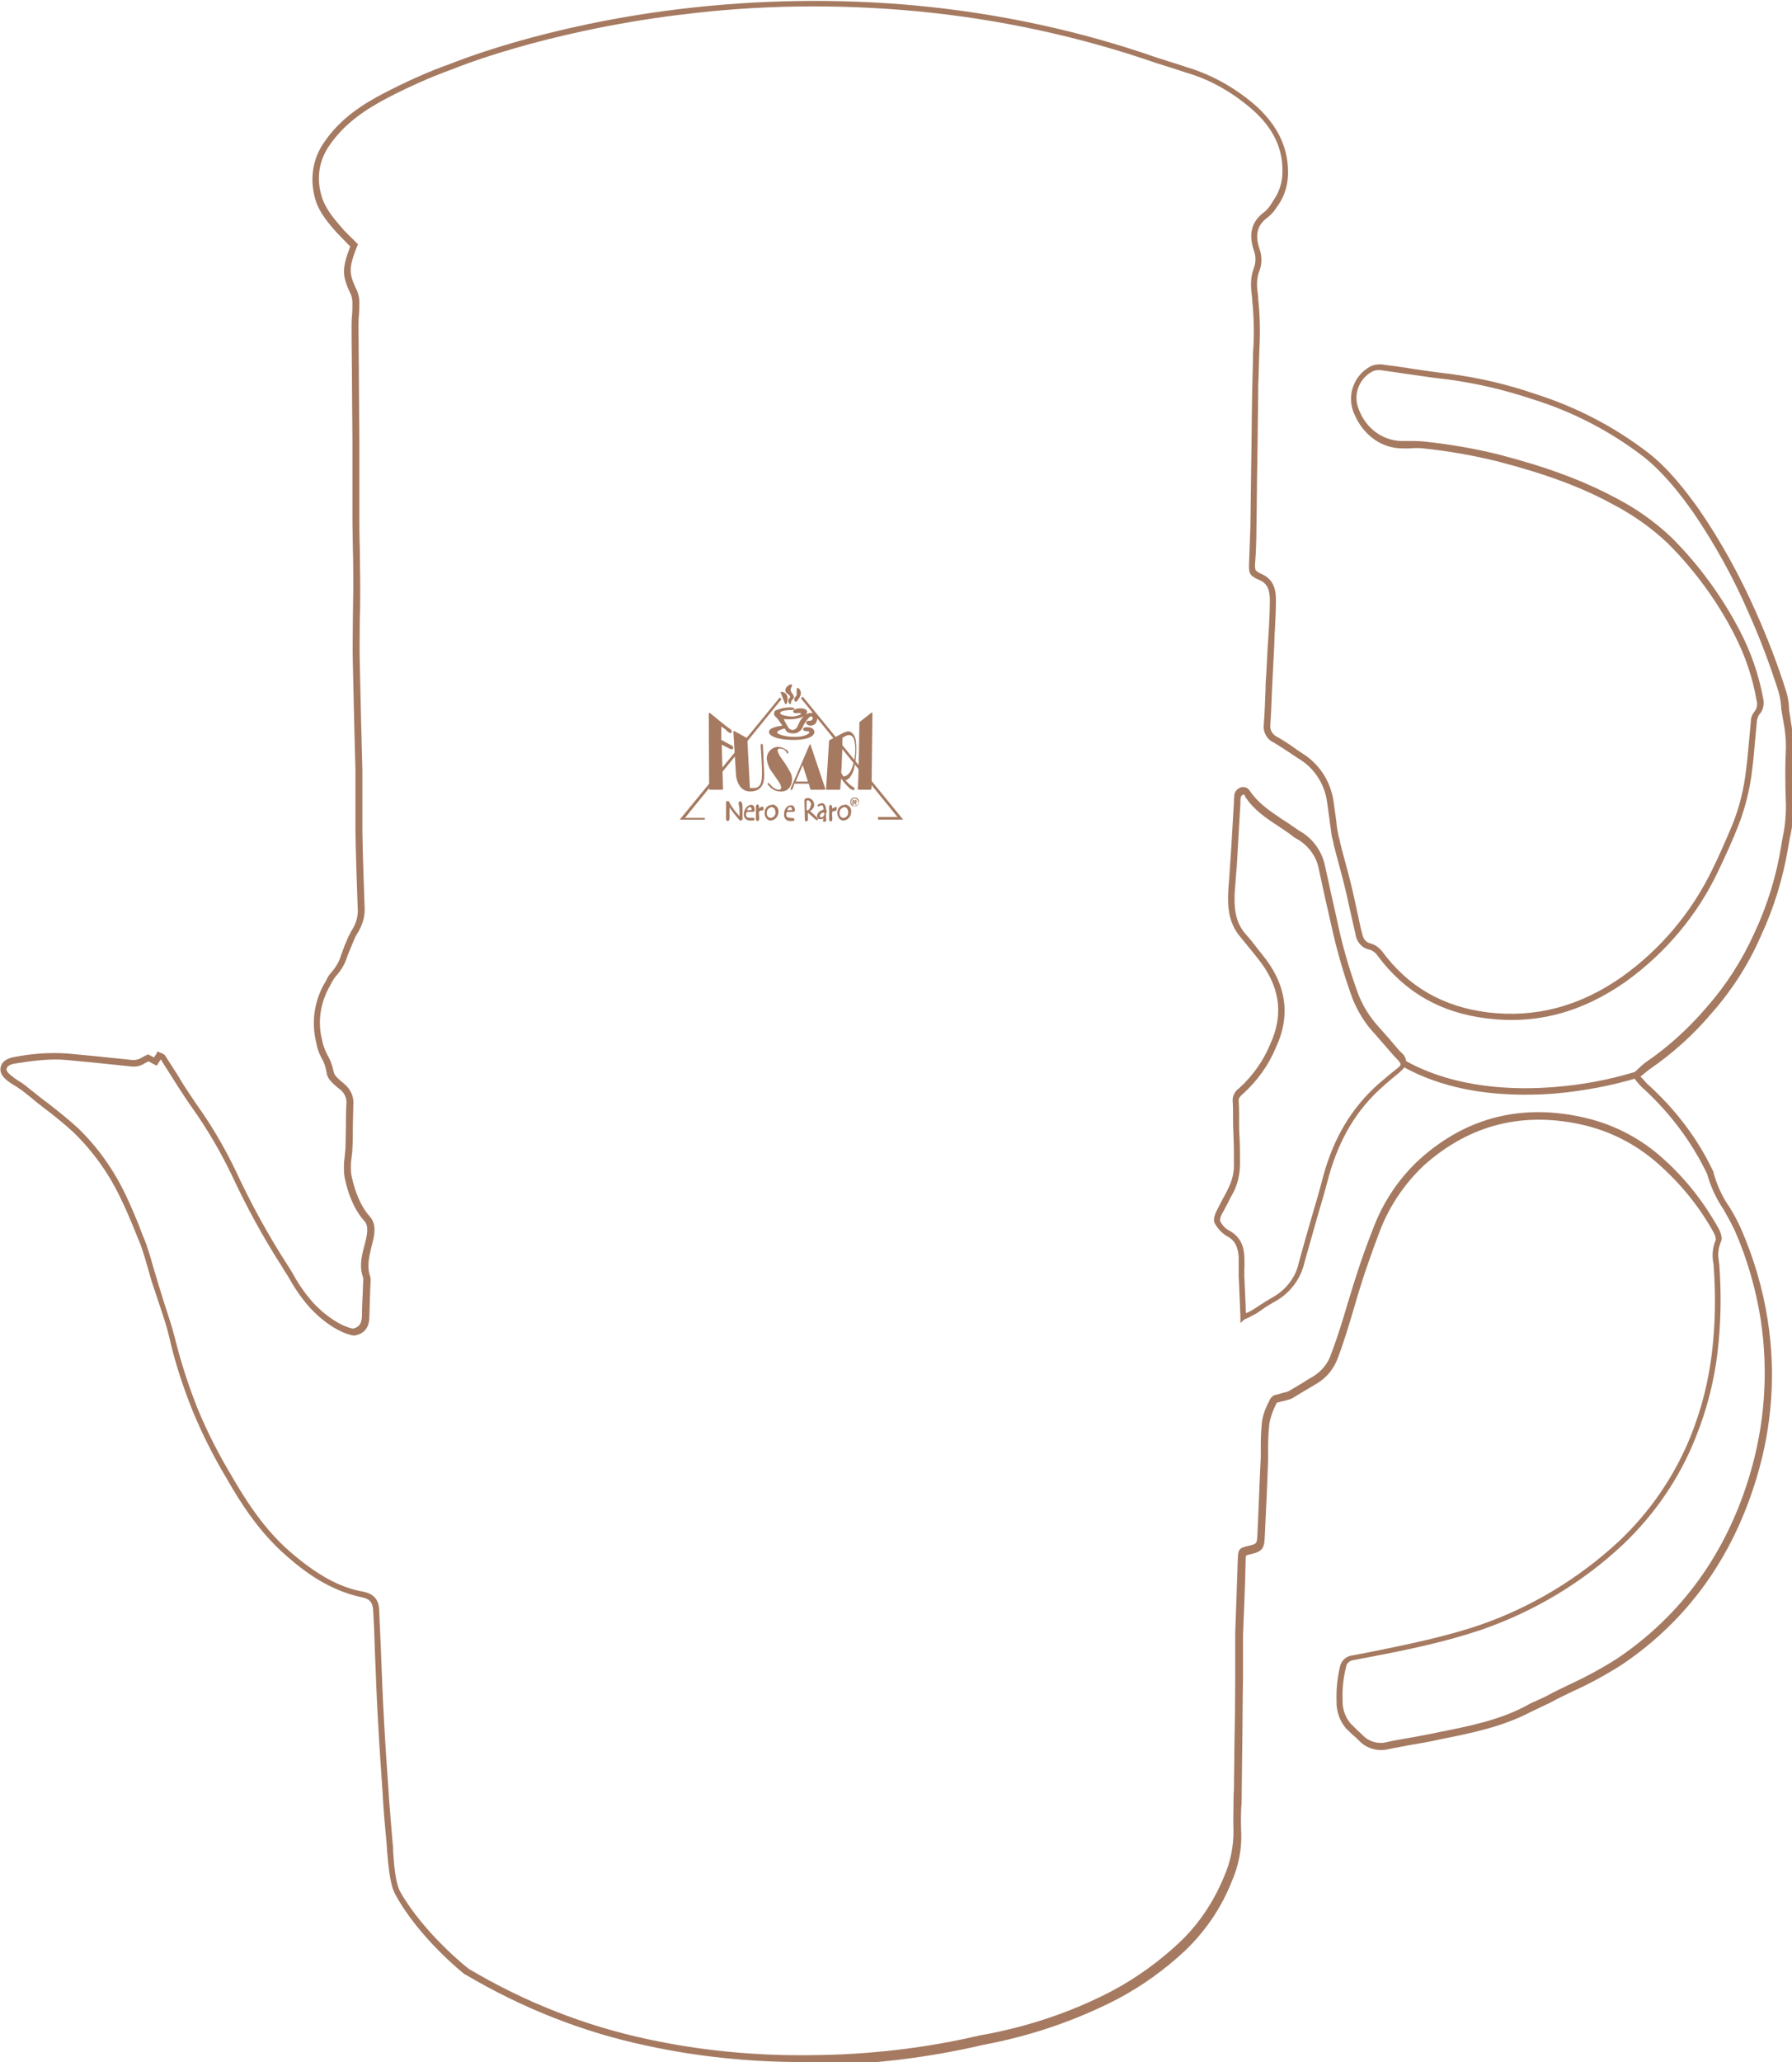 <?xml version="1.0" encoding="utf-8"?>
<!-- Generator: Adobe Illustrator 25.2.3, SVG Export Plug-In . SVG Version: 6.00 Build 0)  -->
<svg version="1.1" id="Livello_1" xmlns="http://www.w3.org/2000/svg" xmlns:xlink="http://www.w3.org/1999/xlink" x="0px" y="0px"
	 viewBox="0 0 413.9 476" style="enable-background:new 0 0 413.9 476;" xml:space="preserve">
<style type="text/css">
	.st0{fill:none;}
	.st1{fill:#A57A61;}
	.st2{fill-rule:evenodd;clip-rule:evenodd;fill:#A57A61;}
</style>
<path class="st0" d="M394.6,233c4.6-5.2,8.3-11,11.1-17.3c3-6.5,5.1-13.3,6.3-20.3c0.5-3.1,1.2-6.2,1.1-9.4c-0.2-4.5-0.2-9.1,0-13.6
	c0.1-3.1-0.7-6-1-9c-0.1-1.3-0.3-2.6-0.7-3.9c-2-6.3-4.3-12.4-7-18.5c-3.5-8.1-7.8-15.8-12.8-23.1c-3.4-4.7-6.9-9.3-11.5-12.9
	c-7.8-6-16.7-10.6-26.2-13.5c-6.3-2.1-12.8-3.6-19.4-4.6c-5.1-0.6-10.1-1.4-15.2-2.1c-0.8-0.1-1.6-0.1-2.4,0.2
	c-3.4,1.6-5.2,5.5-4.1,9.1c1.5,4.8,5.6,8.4,10.8,8.5c1.6,0,3.3-0.1,4.9,0c5.8,0.6,11.6,1.6,17.3,3c9.3,2.4,18.3,5.4,26.8,10
	c4.7,2.4,9,5.5,12.9,9.1c6.3,6.3,11.6,13.5,15.7,21.5c2.4,4.8,4.1,9.8,5.1,15.1c0.3,1.2,0.1,2.4-0.7,3.3c-0.4,0.5-0.6,1.2-0.6,1.8
	c-0.4,3.8-0.6,7.5-1.1,11.3c-0.5,4.4-1.6,8.6-3.1,12.7c-1.4,3.5-3,6.9-4.6,10.3c-4.8,10.1-12.1,18.8-21.1,25.3
	c-9.4,6.6-19.8,9.8-31.5,8.4c-10.4-1.3-18.7-5.9-24.9-14.3c-0.5-0.8-1.3-1.3-2.2-1.6c-1.7-0.4-2.3-1.5-2.6-2.9
	c-0.7-3.1-1.3-6.2-2.1-9.3c-1-3.9-2-7.8-3-11.6c-0.2-0.8-0.4-1.6-0.5-2.4c-0.3-2.4-0.6-4.8-1-7.2c-0.6-4.3-3.2-8.1-6.9-10.4
	c-1.9-1.3-3.8-2.6-5.8-3.7c-1.3-0.6-2.1-2-1.9-3.4c0.2-4.1,0.4-8.1,0.5-12.2c0.1-2.9,0.3-5.8,0.5-8.6c0.1-2.7,0.4-5.4,0.4-8
	c0-2.2-0.5-4.3-2.9-5.3c-2-0.9-2-1.1-1.9-3.2c0.1-2.7,0.2-5.5,0.3-8.2c0.1-10.1,0.3-20.2,0.4-30.2c0-2.8,0.2-5.6,0.3-8.4
	c0.1-4.8,0.4-9.5-0.2-14.2c-0.3-1.5-0.3-3-0.2-4.6c0.1-0.8,0.3-1.5,0.6-2.2c-0.4,0.2-21.2,14.2-57.2,22l-0.4,0.1
	c-11.9,2.5-24,4.1-36.1,4.8c-32.7,1.9-71.7-2.3-114.4-19.9c0,0.2,0,0.4,0,0.6c0,2-0.2,4-0.2,6c0.1,8.7,0.2,17.4,0.2,26.2
	c0,5.8,0,11.5,0,17.3c0,5.5,0.2,11,0.2,16.4c0,5.8-0.2,11.6-0.1,17.3c0.1,8.2,0.4,16.4,0.6,24.7c0.1,4.7,0,9.5,0.1,14.2
	c0.1,5.7,0.3,11.4,0.5,17.1c13.1,51.3,108,44.6,108,44.6c89.6,1.2,93.4-42.2,93.4-42.2c-0.4-1.9-0.5-3.9-0.3-5.8
	c0.2-3.3,0.5-6.6,0.6-10s0.4-6.9,0.6-10.4c0-0.5,0.1-1,0.1-1.6c0.3-1.2,1.6-1.6,2.3-0.6c2.6,4,6.9,6,10.6,8.7c0.5,0.4,1,0.7,1.5,1
	c2.7,1.6,4.5,4.2,5.1,7.2c0.9,4.2,1.9,8.4,2.8,12.6c1.2,5.9,2.9,11.8,5,17.5c1.1,2.8,2.8,5.3,4.8,7.5c1.8,2,3.5,4,5.3,6
	c1.4,1.5,1.3,2.1-0.4,3.4c-1.4,1.1-2.7,2.3-4.1,3.4c-6.2,5.6-10.6,12.9-12.6,21.1c-1.8,6.6-3.8,13.2-5.6,19.9
	c-0.8,3.7-3.3,6.9-6.7,8.7c-1.6,0.8-3,1.9-4.5,2.8c-0.6,0.3-1.2,0.6-2.3,1.2c-0.1-3.6-0.3-6.7-0.4-9.8
	c-133.2,55.9-202.2-0.2-202.2-0.2c0.1,0.3,0.2,0.7,0.2,1.1c-0.1,2.9-0.2,5.8-0.3,8.7c0,2-0.9,3.2-2.8,3.5l-1.5-0.1
	c-3.5-0.5-6.1-3.3-8.1-6c-2.2-3-4.4-6.2-6.4-9.3c-4.3-6.8-8.2-13.9-11.6-21.2c-2.6-5.5-5.7-10.7-9.2-15.7c-1.6-2.3-3.1-4.7-4.6-7
	l-2.8-4.3c-0.1-0.1-0.2-0.1-0.5-0.2c-1.2,3.1-4.7,9.9-11.5,8.5c-6.2-1.3-17.2-2.5-22.9-3.1c0.6,0.5,1.3,1,2,1.5
	c1,0.7,1.9,1.4,2.8,2.2c3.3,2.7,6.8,5.2,10,8.1c4.6,4.5,8.4,9.8,11.1,15.7c1.3,2.6,2.3,5.3,3.4,7.9c0.5,1.3,1.1,2.6,1.5,3.9
	c0.9,2.7,1.6,5.5,2.5,8.3c1.2,4,2.7,7.8,3.7,11.9c1.4,5.8,3.2,11.4,5.4,16.9c2.3,5.3,4.9,10.5,7.8,15.5c3.8,6.5,7.9,12.7,13.7,17.7
	c5,4.4,10.4,8,17.1,9.4c2.3,0.5,3.2,1.6,3.3,4c0.4,8.4,0.6,16.7,1,25.1c0.3,5.8,0.7,11.5,1.1,17.3c0.3,3.7,0.6,7.4,0.9,11.1
	c0.3,3,0.5,6.1,0.9,9c0.1,0.9,0.5,1.7,1,2.4c1.3,1.9,2.8,3.7,4.3,5.4c2.8,3.2,5.9,6.2,8.6,9.6c3.3,4,7.5,7.2,12.2,9.4
	c13.5,6.5,28,10.8,42.9,12.6c1.8,0.2,3.7,0.5,5.5,0.8c1.1,0.2,2.2,0.4,3.3,0.5c8.7,0.1,17.4,0.1,26,0c2.4,0,4.9,0.4,7.1-0.9
	c0.3-0.1,0.6-0.1,0.9-0.1c8-1.2,16-2.2,24-3.6c10.7-1.9,21-5.4,30.6-10.4c5.6-3,10.9-6.7,15.5-11.1s8.3-9.8,10.6-15.7
	c1.5-3.3,2.2-7,2.1-10.6c-0.1-3.2,0.1-6.4,0.1-9.6c0.1-9,0.3-17.9,0.4-26.9v-9.4c0.2-5.7,0.4-11.4,0.6-17.1c0.1-2,0-2,2-2.4
	s2.3-0.8,2.4-2.8c0.3-6.2,0.5-12.4,0.8-18.6c0.1-2.7,0-5.4,0.3-8c0.4-1.7,1-3.4,1.8-5c0.2-0.4,1-0.5,1.5-0.7
	c0.8-0.2,1.6-0.4,2.4-0.8c1.9-1,3.6-2.3,5.5-3.3c2.2-1.3,3.8-3.4,4.6-5.8c1.4-3.7,2.6-7.6,3.7-11.4c1.7-5.8,3.5-11.5,5.7-17.1
	c2.2-6.1,5.9-11.7,10.7-16.1c11-9.8,23.7-12.7,37.9-9.3c6.6,1.6,12.7,4.9,17.6,9.6c5,4.5,9.2,9.7,12.4,15.6c0.4,0.7,0.9,1.9,0.6,2.4
	c-1,1.9-0.6,3.7-0.5,5.6c0.5,6.7,0.4,13.5-0.4,20.2c-0.8,6.6-2.5,13.1-4.9,19.4c-3.7,9.3-9.4,17.7-16.7,24.6
	c-9.3,8.7-20.3,15.3-32.3,19.5c-9.6,3.3-19.5,5-29.4,7.1c-1.2,0.1-2.1,1-2.4,2.1c-0.6,2.5-0.9,5.1-0.8,7.7c-0.1,2.2,0.6,4.3,2,5.9
	c0.9,1,1.9,1.8,2.9,2.8c1.7,1.8,4.2,2.5,6.5,1.8c3.6-0.7,7.1-1.3,10.7-2c7.5-1.5,15-2.9,21.8-6.5c1.5-0.8,3.1-1.4,4.6-2.2
	c5.5-2.9,11.2-5.2,16.3-8.7c15.4-10.4,25.4-24.8,30.8-42.6c3.6-11.7,4.5-24,2.6-36.1c-1.1-7.2-3.1-14.2-6-20.9
	c-2-4.5-5.3-8.2-6.5-13.1c-3.6-7.6-8.7-14.4-14.9-20c-0.7-0.7-1.4-1.5-2.3-2.5c0.8-0.8,1.7-1.5,2.6-2.2
	C385.7,242.2,390.5,237.9,394.6,233z"/>
<path class="st0" d="M290.2,62.3c-0.4,0.2-21.2,14.2-57.2,22l-0.4,0.1c-11.9,2.5-24,4.1-36.1,4.8c-32.6,1.9-71.7-2.3-114.4-19.8
	c0-0.5-0.2-1.1-0.4-1.6c-2-4.2-2.2-5.5,0-11c107.5,47,208.1-3.8,208.1-3.8c-0.4,1.6-0.3,3.3,0.3,4.8
	C290.8,59.2,290.8,60.8,290.2,62.3z"/>
<path class="st0" d="M285.5,254.1c0,1.8,0,3.6,0.1,5.4c0.1,3,0.2,6,0.2,9.1c0,2.2-0.5,4.4-1.5,6.4c-0.9,1.6-1.8,3.2-2.6,4.9
	c-0.4,0.7-0.5,1.5-0.4,2.2c0,0-105.9,67.1-195.5,0.9l0,0c-0.6-1.5-3.1-4.7-3.7-6.2c-0.7-1.9-1.3-3.8-1.7-5.8c-0.1-2,0-4,0.2-6
	c0.1-3.3,0.1-6.7,0.2-10c0-1.8-0.8-2.8-2-4.3c110.5,67,206.9,1.8,207.9,1.2C286,252.4,285.5,253.2,285.5,254.1z"/>
<path class="st0" d="M294.2,241.5c-1.7,4-4.2,7.5-7.4,10.4l0,0c-1,0.7-97.4,65.9-207.9-1.2c-2.7-3.6-1.4-2.5-4-7
	c-0.5-1.1-0.9-2.2-1.2-3.4c-1.1-4.4-0.4-9.2,1.9-13.1c0.4-0.9,0.9-1.7,1.5-2.4c14.5,42,107.5,42.4,107.5,42.4
	c105.3-4.8,106.4-46.4,106.4-46.4C296.2,227.1,297.7,233.9,294.2,241.5z"/>
<path class="st0" d="M291.1,220.8c0,0-1.1,41.7-106.4,46.4c0,0-93-0.3-107.5-42.4c1.6-1.6,2.1-3.8,3-5.8c0.6-1.5,1.2-2.9,2-4.2
	c1.1-1.7,1.5-3.7,1.4-5.7c13.1,51.3,108,44.6,108,44.6c89.6,1.2,93.4-42.2,93.4-42.2c0.4,1.6,1.1,3.1,2.2,4.4
	C288.5,217.6,289.8,219.2,291.1,220.8z"/>
<path class="st1" d="M208.6,189.2h-5.8v-0.6h4.5L185,161.2l0.4-0.4L208.6,189.2z M162.8,189.2H157l23.1-28.2l0.4,0.4l-22.3,27.4h4.6
	V189.2z"/>
<path class="st2" d="M164,164.6c0,0-0.3-0.1-0.3,0.1s0.1,17.4,0.1,17.4c0,0.1,0.1,0.2,0.2,0.2l0,0h2.8c0,0,0.2,0,0.2-0.2
	s-0.3-10.2-0.3-10.2l2,1c0,0,0.4,0.2,0.6-0.1s0-0.5-0.3-0.7l-2.4-1.3v-3.1l1,0.7c0.2,0.3,0.5,0.5,0.8,0.7c0.4,0.2,0.5,0.1,0.6-0.1
	s0-0.5-0.5-0.8S164,164.6,164,164.6z M172.6,170.4l0.6,11.5h1c1.7-0.1,1.8-1.7,1.8-3.7s-0.3-5.6-0.3-5.9s0-0.6,0.2-0.6
	s0.3,0.3,0.3,0.3s0.3,5.9,0.3,6.9s0,3.7-3.1,3.8S170,179,170,179s-0.6-9.6-0.6-10s0.3-0.2,0.3-0.2L172.6,170.4z M181.8,173.2
	c0.2,0.1,0.3,0.4,0.3,0.6c0,0-0.2,0.4-0.5-0.2c0,0,0,0,0-0.1c-0.3-0.4-0.8-0.7-1.4-0.7c-0.4,0-0.6,0.1-0.6,0.5
	c0.1,0.4,0.3,0.8,0.5,1.2c0.9,1.2,1.7,2.4,2.4,3.7c0.6,1.1,0.6,2.3,0,3.4c-0.5,0.8-1.4,1.2-2.3,1.1c-1,0-1.9-0.5-2.5-1.2
	c-0.3-0.3-0.5-0.6-0.4-0.7s0.3-0.1,0.6,0.3c0.5,0.6,1.1,1.1,1.9,1.2c0.8,0,0.6-0.6,0.6-0.6c0-0.7-0.8-1.6-2.1-3.5
	c-0.7-0.9-1.1-2-1.2-3.1c0-1.4,1.1-2.6,2.5-2.7C180.4,172.4,181.1,172.7,181.8,173.2L181.8,173.2z M182.7,181.8l4.3-9.9
	c0,0,0.1-0.3,0.2,0s3.4,10.1,3.4,10.1s0.1,0.3-0.2,0.3h-3.2l-0.4-1.4h-3.3l-0.4,1.1c0,0.2-0.2,0.3-0.4,0.4
	C182.5,182.4,182.7,181.8,182.7,181.8L182.7,181.8z M183.8,180.4l1.6-3.8l1.2,3.8H183.8z M190.8,182.1l0.7-11.2l3.4-1.8
	c0.3-0.1,0.7-0.2,1-0.3c0.4,0,1.6,0.4,1.8,2.4c0.2,2.2,0,4.4-0.5,6.5c-0.6,1.7-1.3,2.3-1.9,2.4c0.5,0.6,1.1,1.2,1.8,1.6
	c0.2,0.1,0.3,0.3,0.3,0.5l0,0l0,0l0,0c-0.2,0.4-0.8,0-1-0.1c-0.8-0.7-1.5-1.5-2.1-2.4c0,0-0.2,1.6-0.2,2.2c0,0,0,0.4-0.2,0.4H191
	C190.9,182.4,190.8,182.4,190.8,182.1L190.8,182.1z M194.3,178.4c0,0,0.2-2.4,0.3-8.1l0.7-0.4c0.2-0.1,0.5-0.2,0.8-0.2
	c0.4,0,1.1,0.2,1.3,1.6c0.3,1.9,0.1,3.9-0.5,5.7c-0.7,2-1.6,2.1-1.8,2.2c0,0-0.3,0.1-0.4-0.1S194.3,178.4,194.3,178.4L194.3,178.4z
	 M198.5,166.7l2.8-2.2c0,0,0.2-0.1,0.2,0.1s-0.2,17.4-0.2,17.4s-0.1,0.3-0.3,0.3h-2.6c-0.1,0-0.3-0.1-0.3-0.3l0,0
	C198.3,181.8,198.5,166.7,198.5,166.7L198.5,166.7z"/>
<path class="st2" d="M180.4,160.1c0,0-0.3-0.4,0.2-0.4c0.8,0.1,1.4,0.8,1.3,1.6c0,1.1-0.3,1.2-0.3,1.2s-0.2,0.2-0.3-0.1
	S180.4,160.1,180.4,160.1z"/>
<path class="st1" d="M181.7,160c-0.4-0.3-0.4-0.9-0.1-1.3l0,0c0.6-0.7,0.9-0.7,1.1-0.7s0.4,0.1,0.1,0.6c-0.3,0.5-0.2,1.1,0.2,1.5
	c0.4,0.5,0.5,0.9,0.2,1.2s-0.5,0.6-0.5,0.9s-0.1,0.5-0.4,0.2c-0.3-0.3-0.3-0.8-0.1-1.1c0.3-0.3,0.4-0.5,0.2-0.7
	C182.2,160.3,181.9,160.2,181.7,160z"/>
<path class="st2" d="M184,159.2c0,0,0.1-0.7,0.5-0.3s0.6,1,0.4,1.6c-0.2,0.5-0.5,1-0.9,1.4c-0.2,0.1-0.3,0.2-0.4,0
	c-0.2-0.3-0.2-0.7,0-0.9c0.3-0.4,0.5-0.5,0.4-0.9C184,159.8,184,159.5,184,159.2z"/>
<path class="st2" d="M182.5,163.3c0,0,1,0,1,0.3s-0.6,0.3-1,0.3s-2.3,0.1-2.3,0.7s2.4,0.8,2.7,0.8c0.7,0,1.4-0.2,2.1-0.5
	c0,0,0.1-0.3-0.4-0.3s-1.4,0.2-1.4-0.4s1.4-0.7,1.8-0.7s1.5,0.2,1.4,0.8c0,0.3-0.1,0.5-0.3,0.7c0.5-0.4,1.2-0.5,1.8-0.4
	c0.7,0.3,1.1,1.2,0.7,1.9l0,0c0,0,0,0,0,0.1c-0.2,0.6-0.8,0.9-1.4,0.9c-0.6,0-1-0.4-1-0.7s0.4-0.5,0.8-0.4c0.3,0,0.7-0.2,0.7-0.6
	l0,0l0,0l0,0c0-0.4-0.4-0.6-0.7-0.3c-0.6,0.6-1.1,1.3-1.5,2.1c-0.3,1-1.2,1.7-2.2,1.7c-1.6,0-1.8-0.7-1.9-0.9s-0.1-0.3-0.7-0.1
	s-1.2,0.5-1.2,0.8s1.5,1,4.1,1s3.3-0.9,3.3-0.9s0.2-0.4-0.4-0.4s-1-0.1-1-0.5s0.6-0.5,1.4-0.4s1.2,0.6,1.2,1.1s-0.6,1.8-4.8,1.8
	s-5.7-1.1-5.7-1.8s0.9-1.2,3.1-1.5l-0.9-1.3c-0.2-0.3-0.5-0.6-0.8-0.9c-0.3-0.3-0.3-0.8,0-1.2l0,0c0.1-0.1,0.2-0.2,0.4-0.2
	C180.4,163.5,181.4,163.3,182.5,163.3z M184.3,167.5c-0.4,0.9-1,1-1.2,1c-0.5,0-0.9-0.3-1.1-0.7c-0.4-0.6-1-1.8-1-1.8
	c3.2,0.3,4.7-0.7,4.7-0.7C185,165.9,184.6,166.7,184.3,167.5L184.3,167.5z"/>
<path class="st2" d="M178.3,185.8c-1,0-1.7,0.8-1.7,1.8l0,0l0,0c0,1.5,1.1,1.9,1.5,1.8c1-0.1,1.7-1,1.7-2c0.1-0.8-0.5-1.6-1.4-1.7
	l0,0L178.3,185.8L178.3,185.8z M178,188.8c0,0-0.9,0-0.9-1.1s0.8-1.3,1.1-1.4c0,0,0.9,0,0.9,1.2c0.1,0.6-0.4,1.2-1,1.3H178z"/>
<path class="st2" d="M176.3,186.9c0,0,0,0.2-0.4,0.2s-0.7,0.1-0.6,1s0.1,1.4-0.3,1.4c-0.2,0-0.3-0.1-0.4-0.3l0,0l0,0v-3
	c0,0,0-0.4,0.3-0.5s0.4,0.4,0.4,0.5v0.4c0.2-0.2,0.5-0.3,0.7-0.4c0.4,0,0.3,0.2,0.3,0.2C176.4,186.7,176.4,186.8,176.3,186.9z"/>
<path class="st2" d="M195.1,185.8c-1,0-1.7,0.8-1.7,1.8l0,0c0,1.5,1.1,1.9,1.5,1.8c1-0.1,1.7-1,1.7-2c0.1-0.8-0.5-1.6-1.4-1.7l0,0
	L195.1,185.8L195.1,185.8z M194.8,188.8c0,0-0.9,0-0.9-1.1s0.8-1.3,1.1-1.4c0,0,0.9,0,0.9,1.2c0.1,0.6-0.4,1.2-1,1.3H194.8z"/>
<path class="st2" d="M193.2,187c0,0,0,0.2-0.4,0.2s-0.7,0.1-0.6,1s0.1,1.4-0.3,1.4c-0.2,0-0.3-0.1-0.4-0.3l0,0v-3c0,0,0-0.4,0.3-0.5
	s0.4,0.4,0.4,0.5v0.4c0.2-0.2,0.5-0.3,0.8-0.4c0.4,0,0.3,0.2,0.3,0.2C193.2,186.7,193.2,186.9,193.2,187z"/>
<path class="st2" d="M173.3,188.8c-1.3,0-1-1-0.9-1.2s0.4-0.2,0.4-0.2s0.7,0,1.1,0c0.2,0,0.4-0.1,0.4-0.3l0,0V187
	c0,0,0.1-1.3-0.9-1.2s-1.5,1.2-1.6,2s0.4,1.5,1.2,1.6h0.2c1,0.1,1.1-0.1,1.1-0.4S173.3,188.8,173.3,188.8z M173.2,186.3
	c0.5,0,0.4,0.7,0.4,0.7h-1.1C172.6,187,172.7,186.3,173.2,186.3L173.2,186.3z"/>
<path class="st2" d="M182.6,188.8c-1.3,0-1-1-0.9-1.2s0.4-0.2,0.4-0.2s0.7,0,1.1,0c0.2,0,0.4-0.1,0.4-0.3l0,0l0,0l0,0
	c0,0,0.1-1.3-1-1.2s-1.5,1.2-1.5,2c-0.1,0.8,0.4,1.5,1.1,1.6h0.2c1,0.1,1.1-0.1,1.1-0.4S182.6,188.8,182.6,188.8z M182.5,186.3
	c0.5,0,0.4,0.7,0.4,0.7h-1.1C181.9,187,182,186.3,182.5,186.3L182.5,186.3z"/>
<path class="st2" d="M190.9,187.4c0.1,0,0.1-0.1,0.1-0.2c0-0.1-0.1-0.2-0.2-0.2c0-1.7-1-1.6-1-1.6c-0.7,0.1-1,0.4-1,0.6
	s0.3,0.2,0.6,0c0.2-0.2,0.5-0.1,0.7,0.1l0,0c0,0,0,0,0,0.1c0.1,0.2,0.1,0.5,0.1,0.7c-1.1,0.3-1.5,1-1.5,1.5c0,0.4,0.3,0.7,0.7,0.7
	l0,0h0.1c0.2,0,0.5,0,0.7-0.2c0.1-0.1,0.1,0,0,0.1s-0.1,0.3-0.1,0.5c0,0.4,0.6,0.1,0.6,0.1s0.2,0.1,0.1-0.9S190.9,187.4,190.9,187.4
	z M190,188.6c-0.4,0.2-0.9,0-0.5-0.6c0.1-0.2,0.3-0.4,0.6-0.4c0.1,0,0.3,0,0.3,0.1l0,0c0,0,0,0.1,0,0.2
	C190.4,188.2,190.2,188.4,190,188.6L190,188.6z"/>
<path class="st1" d="M168.1,189.5c-0.1,0-0.2,0-0.3-0.1c0-0.1-0.1-0.2-0.1-0.3v-2.8c0-0.2,0-0.3,0-0.5s0-0.4,0-0.5s0-0.2,0.1-0.3
	s0.2-0.1,0.3-0.1s0.3,0.1,0.4,0.4c0.3,0.6,0.7,1.1,1.1,1.7c0.4,0.5,0.7,0.9,1.2,1.4v-0.5c0-0.7,0-1.2-0.1-1.9c0-0.1-0.1-0.2-0.1-0.3
	s0-0.2,0-0.3c0-0.4,0.2-0.4,0.4-0.4c0.4,0,0.5,0.6,0.5,1.8v1.8c0,0.1,0,0.3,0,0.4c0,0.3-0.2,0.4-0.4,0.4s-0.3-0.1-0.4-0.2
	c-0.8-0.9-1.5-1.8-2.2-2.8v2.4C168.5,189,168.5,189.5,168.1,189.5z"/>
<path class="st2" d="M188.6,188.6l-1.5-1.4c0.8-0.4,1.2-1.3,0.8-2.1l0,0c-0.2-0.5-0.8-0.9-1.3-0.9c-0.8,0-0.8,0.5-0.8,0.5l0.1,4.5
	c0,0.1,0,0.3,0.2,0.4h0.1c0.2,0,0.3-0.1,0.4-0.3l0,0l0,0v-0.1v-1.6l1.7,1.5c0,0,0.4,0.5,0.6,0.1
	C188.9,188.9,188.6,188.6,188.6,188.6z M186.3,187v-2c0,0,0-0.4,0.5-0.2c0.5,0.3,0.7,0.9,0.4,1.3l0,0
	C187.1,186.8,186.6,187.2,186.3,187L186.3,187z"/>
<path class="st1" d="M197.4,186.1c-0.1,0-0.2,0-0.4,0c-0.4-0.2-0.7-0.6-0.6-1c0-0.5,0.4-1,0.9-1c0,0,0,0,0.1,0l0,0c0.6,0,1,0.4,1,1
	c0,0,0,0,0,0.1c0,0.3-0.1,0.6-0.4,0.8C197.9,186.1,197.6,186.2,197.4,186.1z M197.4,184.3c-0.4,0-0.7,0.3-0.8,0.8l0,0
	c0,0.4,0.2,0.7,0.6,0.9c0.3,0.1,0.5,0,0.8-0.1c0.2-0.1,0.3-0.4,0.3-0.6C198.2,184.7,197.9,184.4,197.4,184.3L197.4,184.3z"/>
<path class="st2" d="M196.9,185.5v-0.6c0,0,0-0.2,0.2-0.2h0.4c0,0,0.4,0,0.4,0.3c0,0.1-0.1,0.3-0.3,0.3c0,0.1,0.1,0.2,0.2,0.3
	c0,0,0.1,0.1,0,0.2l0,0c0,0-0.2,0-0.3-0.2s-0.2-0.3-0.2-0.3h-0.1c0,0.1,0,0.1,0,0.2c0,0.1,0,0.3-0.1,0.3S196.9,185.6,196.9,185.5z
	 M197.2,185.1v-0.2h0.2c0,0,0.2,0,0.2,0.1s0,0.1-0.1,0.1L197.2,185.1z"/>
<path class="st0" d="M296.8,39.4c0.1,2.7-0.6,5.3-2.2,7.5c-0.5,1-1.2,1.9-2.1,2.6c-1.2,0.8-2.1,2-2.6,3.3c0,0-100.7,50.8-208.1,3.9
	c-1.2-1.2-2.4-2.4-3.6-3.7c-2.1-2.4-4.2-4.9-4.9-8.1c-1-3.9-0.3-8.1,2-11.4c3.4-5.1,8.2-8.5,13.5-11.2c5-2.6,10.2-4.9,15.5-6.9l0,0
	c0.4-0.2,20.8-8.7,52.6-12.6l0,0c18.2-2.2,36.5-2.5,54.8-0.8c18.9,1.8,37.6,5.8,55.5,12c2.3,0.7,4.6,1.4,6.9,2.2
	c5.8,1.8,11.2,4.9,15.7,9C294.1,29,296.7,33.6,296.8,39.4z"/>
<path class="st0" d="M85.4,283.6c-0.1,0-0.2-0.1-0.2-0.2l1.1-1l-0.2-0.1c0.1,0,0.2,0.1,0.2,0.2l-1,1
	C85.3,283.6,85.4,283.6,85.4,283.6z"/>
<path class="st0" d="M87.7,372.1l-1.5-0.1c3.8-52.1-4.9-63.9-5-64l1.2-0.9C82.8,307.6,91.5,319.5,87.7,372.1z"/>
<path class="st0" d="M37,243.7c-1.2,3.1-4.7,9.9-11.5,8.5c-6.2-1.3-17.2-2.5-22.9-3.1c-1-0.8-1.9-1.8-1.9-2.7c0-1.4,2.6-1.9,3.9-2.1
	c3.6-0.6,7.3-0.7,11-0.4c5,0.5,10,0.9,15,1.5c1.5,0.2,2.5-0.9,3.7-1.3c0.5,0.2,0.9,0.5,1.6,0.9c0.3-0.4,0.6-1,0.9-1.4
	C36.8,243.6,36.9,243.7,37,243.7z"/>
<path class="st0" d="M27.8,253.2c-0.8,0-1.6-0.1-2.4-0.3c-8.6-1.8-22.9-3.2-23-3.2l0.1-1.5c0.1,0,14.5,1.4,23.2,3.2
	c2,0.5,4.1,0.2,5.9-0.9c2.8-1.9,3.6-5.7,3.6-5.7l1.5,0.3c-0.5,2.7-2,5-4.2,6.7C31.1,252.8,29.4,253.3,27.8,253.2z"/>
<path class="st1" d="M352.2,252.7c-8.8,0-19.2-1.4-28.4-6.6l0.7-1.3c11.6,6.5,25.4,6.9,34.8,6.1c6.1-0.5,12.2-1.6,18.1-3.4l0.5,1.4
	c-6,1.8-12.1,2.9-18.4,3.5C357.3,252.6,354.9,252.7,352.2,252.7z"/>
<path class="st0" d="M286.8,294.5c-139.8,59-202.2,0.4-202.2,0.4c-1.6-3.8-0.5-8.1,1.2-11.5c0-0.2,0-0.5-0.1-0.7
	c83.6,54.8,195.5-0.6,195.5-0.6c0.5,1.1,1.3,1.9,2.4,2.5c2.3,1.2,3,3.1,3.2,5.4C286.9,291.5,286.8,293,286.8,294.5z"/>
<path class="st1" d="M185.5,476c-12.2,0-24.3-1.2-36.2-3.8c-14.7-3.1-28.8-8.7-41.8-16.4h-0.1c-0.4-0.3-10.6-8.4-16.1-18.5
	c-1.3-2.4-1.6-6.8-1.9-10.1c0-0.6-0.1-1.2-0.1-1.6c-0.3-3.2-0.7-7.3-0.9-11.1v-0.3c-0.4-5.6-0.8-11.4-1.1-17.1
	c-0.3-5.2-0.5-10.6-0.7-15.7c-0.1-3.1-0.2-6.2-0.4-9.4c-0.1-2.1-0.7-2.9-2.7-3.3c-7.5-1.6-13.2-5.9-17.4-9.6
	c-6.2-5.4-10.5-12.1-13.8-17.9c-3-5-5.6-10.2-7.8-15.5c-2.2-5.5-4.1-11.2-5.4-17c-0.6-2.6-1.5-5.2-2.3-7.6c-0.5-1.4-0.9-2.8-1.4-4.2
	s-0.8-2.7-1.2-4s-0.8-2.9-1.3-4.3c-0.3-1-0.7-2-1.2-3.1l-0.3-0.8l-0.9-2.2c-0.8-1.9-1.6-3.8-2.5-5.6c-2.7-5.8-6.4-11-11-15.5
	c-2.2-2-4.5-3.9-6.8-5.6c-1-0.8-2.1-1.6-3.1-2.5l-0.9-0.7c-0.6-0.5-1.2-1-1.9-1.4c-0.2-0.2-0.6-0.4-0.9-0.6
	c-1.5-0.9-3.3-2.1-3.3-3.7c0-0.9,0.4-2.4,3.2-2.9c4.1-0.8,8.2-1.1,12.4-0.8c2.1,0.2,4.2,0.4,6.3,0.6c2.9,0.3,5.8,0.6,8.7,0.9
	c0.8,0,1.5-0.2,2.1-0.6c0.4-0.2,0.8-0.5,1.2-0.6l0.3-0.1l0.3,0.2l1,0.5c0-0.1,0.1-0.1,0.1-0.2l0.4-0.6l0.3-0.6L37,243l0.3,0.1
	c0.3,0.1,0.6,0.3,0.8,0.5l2.7,4.2c0.4,0.6,0.8,1.3,1.2,2c1.1,1.7,2.2,3.4,3.3,5c3.6,5,6.7,10.3,9.3,15.8c3.4,7.3,7.3,14.4,11.6,21.1
	c0.6,0.9,1.1,1.7,1.6,2.6c1.3,2.4,2.9,4.6,4.7,6.6c4.6,4.8,8.4,5.7,9,5.8c1.4-0.3,2-1.1,2.1-2.8c0-1.9,0.1-3.9,0.2-5.8
	c0-1,0.1-1.9,0.1-2.9c0-0.2-0.1-0.4-0.1-0.5s-0.1-0.2-0.1-0.3c-0.7-2.4-0.1-4.8,0.5-7c0.6-2.3,1.1-4.4-0.1-5.6
	c-3.6-4-4.6-10.4-4.6-10.7c-0.1-1.3-0.1-2.7,0.1-4c0.1-0.7,0.1-1.4,0.2-2.1c0-1.6,0.1-3.4,0.1-5s0-3.3,0.1-5
	c0.2-1.5-0.5-2.9-1.7-3.7c-2.5-2-2.7-2.7-2.9-3.9c-0.2-1.2-0.6-2.3-1.2-3.3c-0.6-1.1-1-2.4-1.2-3.6c-1.1-4.6-0.4-9.5,2-13.6
	c0.2-0.2,0.3-0.5,0.4-0.7c0.3-0.7,0.7-1.3,1.2-1.8c1-1.2,1.8-2.5,2.2-4c0.2-0.5,0.4-1,0.6-1.6s0.3-0.8,0.5-1.2
	c0.4-1.1,0.9-2.1,1.5-3.1c1-1.6,1.4-3.4,1.2-5.3c-0.2-5.7-0.4-11.4-0.5-17.1c0-2.4,0-4.8,0-7.1s0-4.7,0-7.1
	c-0.1-3.8-0.2-7.6-0.3-11.4c-0.1-4.4-0.2-8.9-0.3-13.3c-0.1-3.4,0-6.9,0-10.2c0-2.3,0.1-4.8,0.1-7.1c0-3.1,0-6.3-0.1-9.4
	c0-2.3-0.1-4.7-0.1-7.1s0-4.6,0-6.9c0-3.4,0-6.9,0-10.4c0-4.4-0.1-8.8-0.1-13.1s-0.1-8.7-0.1-13.1c0-1,0-2,0.1-3s0.1-2,0.1-3
	c0-0.6-0.1-1.2-0.3-1.8c-2-4.2-2.3-5.8-0.2-11.2l-0.6-0.6c-0.9-0.9-1.8-1.9-2.7-2.8c-2.1-2.4-4.3-5-5-8.4c-1-4.1-0.3-8.5,2.1-12
	c3.8-5.8,9.4-9.2,13.8-11.5c5-2.6,10.2-5,15.6-6.9c0.8-0.3,21.4-8.8,52.8-12.6l0,0c18.2-2.2,36.6-2.5,54.9-0.8
	c19,1.8,37.7,5.8,55.7,12.1c2,0.6,4.1,1.3,6.9,2.2c5.9,1.8,11.4,5,16,9.1c4.7,4.4,7,9.2,7.1,14.7c0.1,2.9-0.7,5.7-2.3,8
	c-0.2,0.2-0.3,0.5-0.5,0.7c-0.5,0.8-1.1,1.4-1.8,2c-2.5,1.8-3.1,4-2,7.3c0.6,1.7,0.6,3.5,0,5.1c-0.8,1.9-0.6,4-0.3,6v0.4
	c0.4,3.8,0.5,7.6,0.3,11.3l-0.1,3c0,1.2-0.1,2.5-0.1,3.7c-0.1,1.5-0.1,3.1-0.1,4.7c-0.1,5.1-0.1,10.1-0.2,15.1s-0.1,10.1-0.2,15.1
	c0,2.8-0.1,5.7-0.3,8.2c-0.1,0.5,0,1.1,0.1,1.6c0.4,0.4,0.9,0.7,1.4,0.9c3,1.3,3.3,4,3.3,6s-0.1,4.2-0.2,6.2c0,0.6-0.1,1.2-0.1,1.8
	l-0.1,2.9c-0.1,1.9-0.2,3.8-0.3,5.7c-0.1,1.4-0.1,2.7-0.2,4.1c-0.1,2.7-0.2,5.4-0.4,8.2c-0.1,1.1,0.5,2.2,1.6,2.7
	c1.6,0.9,3.1,1.9,4.6,3l1.2,0.8c3.9,2.4,6.5,6.4,7.2,11c0.2,1.4,0.4,2.9,0.6,4.3c0.1,1,0.2,1.9,0.4,2.9c0.1,0.7,0.3,1.4,0.5,2.1v0.2
	c0.2,0.9,0.5,1.8,0.7,2.7c0.8,2.9,1.6,5.9,2.3,8.9c0.4,1.8,0.8,3.7,1.2,5.5c0.3,1.3,0.5,2.6,0.9,3.9c0.3,1.5,0.9,2.1,2,2.4
	c1.1,0.3,2,1,2.7,1.9c6,8.1,14,12.7,24.4,14c11,1.3,21.2-1.4,30.9-8.2c9-6.4,16.2-15,21-25c1.9-3.9,3.3-7.2,4.6-10.3
	c1.6-4,2.6-8.2,3.1-12.5c0.3-2.3,0.5-4.7,0.7-6.9c0.1-1.4,0.3-2.9,0.4-4.3c0-0.8,0.3-1.6,0.8-2.2c0.6-0.7,0.8-1.8,0.5-2.7
	c-0.9-5.2-2.6-10.2-5-14.9c-4-7.9-9.3-15.1-15.5-21.3c-3.8-3.6-8.1-6.6-12.7-9c-7.3-4-15.5-7-26.6-9.9c-5.7-1.4-11.4-2.4-17.2-3
	c-1-0.1-2-0.1-3,0c-0.6,0-1.2,0-1.8,0c-5.2,0-9.7-3.6-11.5-9c-1.2-4,0.7-8.3,4.5-10.1c0.9-0.3,1.8-0.4,2.8-0.2c2.3,0.3,4.7,0.6,7,1
	c2.7,0.4,5.5,0.8,8.2,1.1c6.7,0.9,13.2,2.4,19.6,4.6c9.5,3,18.4,7.6,26.3,13.7c4.7,3.7,8.4,8.5,11.7,13.1c5,7.3,9.3,15.1,12.9,23.2
	c2.7,6,5.1,12.2,7.1,18.5c0.4,1.2,0.6,2.4,0.7,3.7v0.4c0.1,1,0.3,1.9,0.4,2.9c0.4,2,0.6,4.1,0.6,6.2c-0.2,4-0.2,8.2,0,13.5
	c0,2.4-0.2,4.9-0.8,7.3c-0.1,0.8-0.3,1.5-0.4,2.3c-1.2,7.1-3.3,14-6.4,20.6c-2.8,6.4-6.6,12.3-11.2,17.5c-4.2,5-9.1,9.4-14.5,13.1
	c-0.5,0.4-1,0.8-1.5,1.2l-0.5,0.4l0.3,0.3c0.5,0.5,0.9,1.1,1.5,1.6c6.3,5.7,11.5,12.5,15.1,20.2v0.1v0.1c0.8,2.8,2,5.5,3.7,7.9
	c1,1.6,1.9,3.3,2.7,5.1c2.9,6.7,5,13.8,6.1,21c1.9,12.2,1,24.6-2.6,36.4c-5.5,18.3-15.9,32.8-31,43c-3.6,2.3-7.4,4.4-11.4,6.2
	c-1.6,0.8-3.4,1.6-5,2.5c-0.7,0.4-1.5,0.7-2.1,1s-1.6,0.8-2.5,1.2c-6.6,3.5-14,5-21.1,6.4l-0.9,0.2c-1.8,0.4-3.6,0.7-5.4,1
	s-3.6,0.7-5.3,1c-2.6,0.7-5.4,0-7.2-2c-0.4-0.4-0.8-0.8-1.2-1.1c-0.6-0.5-1.1-1.1-1.7-1.6c-1.5-1.8-2.3-4.1-2.2-6.4
	c-0.1-2.7,0.2-5.3,0.8-7.9c0.3-1.4,1.5-2.5,3-2.6l4.2-0.8c8.3-1.7,16.9-3.4,25.1-6.2c11.9-4.1,22.8-10.7,32.1-19.3
	c7.2-6.8,12.9-15.1,16.6-24.3c2.5-6.2,4.1-12.6,4.9-19.2c0.8-6.7,0.9-13.4,0.4-20.1c0-0.2,0-0.5-0.1-0.8c-0.3-1.8-0.1-3.6,0.6-5.2
	c0-0.6-0.2-1.2-0.5-1.7c-3.2-5.8-7.4-11-12.3-15.4c-4.9-4.5-10.8-7.7-17.3-9.3c-14.1-3.4-26.6-0.3-37.2,9.1
	c-4.7,4.4-8.3,9.8-10.5,15.8c-1.9,5-3.8,10.4-5.7,17c-1,3.4-2.2,7.5-3.7,11.5c-0.9,2.6-2.6,4.8-5,6.2c-0.9,0.5-1.8,1.1-2.7,1.6
	s-1.8,1.1-2.8,1.7c-0.5,0.3-1.1,0.4-1.7,0.6l-0.9,0.2l-0.4,0.1c-0.2,0.1-0.4,0.1-0.7,0.2l-0.2,0.4c-0.7,1.4-1.2,2.8-1.5,4.3
	c-0.2,1.8-0.3,3.6-0.3,5.5c0,0.8,0,1.6,0,2.5v0.4c-0.2,6-0.5,12.2-0.8,18.3c-0.1,2.4-0.9,3-3,3.5c-0.4,0.1-0.9,0.2-1.3,0.4
	c-0.1,0.4-0.1,0.8-0.1,1.2v0.2c-0.1,5.7-0.4,11.5-0.6,17.1v9.4c-0.1,6-0.1,12-0.2,17.9l-0.1,9c0,1.1,0,2.1-0.1,3.2
	c-0.1,2.1-0.1,4.2,0,6.3c0.1,3.7-0.7,7.5-2.2,10.9c-2.4,6.1-6.1,11.5-10.8,16c-4.7,4.4-10,8.2-15.7,11.2c-9.7,5-20.1,8.5-30.8,10.5
	c-12.8,3-26,4.6-39.2,4.7C187,476,186.3,476,185.5,476z M108.3,454.5c12.8,7.6,26.7,13.1,41.2,16.2c12.5,2.7,25.3,3.9,38.1,3.7
	c13.1-0.1,26.2-1.6,38.9-4.6h0.1c10.6-1.9,20.9-5.3,30.4-10.3c5.6-3,10.7-6.7,15.3-11c4.6-4.3,8.1-9.6,10.5-15.5
	c1.4-3.2,2.1-6.7,2.1-10.3c-0.1-2.1,0-4.3,0-6.4c0-1,0-2.1,0.1-3.2c0-3,0.1-6,0.1-9c0.1-5.9,0.2-11.9,0.2-17.9V377
	c0.2-5.6,0.4-11.4,0.6-17.1v-0.2c0.1-2.1,0.3-2.4,2.6-2.9c1.7-0.4,1.8-0.5,1.9-2.1c0.3-6.1,0.5-12.3,0.8-18.3V336c0-0.8,0-1.6,0-2.4
	c0-1.9,0.1-3.8,0.3-5.6c0.3-1.7,0.9-3.2,1.7-4.7l0.2-0.4c0.4-0.6,0.9-0.9,1.6-1l0.4-0.1c0.3-0.1,0.7-0.2,1-0.3
	c0.5-0.1,0.9-0.2,1.3-0.4c0.9-0.5,1.8-1.1,2.7-1.6s1.8-1.2,2.8-1.7c2-1.2,3.6-3.1,4.3-5.4c1.5-3.9,2.7-7.9,3.7-11.3
	c2-6.7,3.8-12.1,5.8-17.1c2.3-6.3,6-11.9,10.9-16.4c10.9-9.8,23.9-13,38.5-9.5c6.7,1.6,12.9,4.9,18,9.6c5,4.5,9.2,9.9,12.5,15.8
	c0.2,0.3,1.1,2.1,0.6,3.1c-0.6,1.4-0.8,2.9-0.5,4.4c0,0.3,0,0.5,0.1,0.8c0.5,6.8,0.4,13.6-0.4,20.4c-0.8,6.7-2.5,13.3-5,19.5
	c-3.7,9.4-9.5,17.9-16.9,24.9c-9.4,8.8-20.5,15.4-32.6,19.6c-8.3,2.8-16.9,4.6-25.3,6.2l-4.2,0.8c-0.9,0.1-1.7,0.7-1.8,1.6
	c-0.6,2.4-0.9,4.9-0.8,7.5c-0.1,2,0.5,3.9,1.8,5.5c0.5,0.5,1,1,1.5,1.5s0.9,0.8,1.3,1.2c1.5,1.6,3.7,2.2,5.8,1.6
	c1.8-0.4,3.6-0.7,5.4-1s3.6-0.7,5.3-1l0.9-0.2c7-1.4,14.3-2.8,20.7-6.3c0.8-0.5,1.7-0.8,2.5-1.2s1.4-0.6,2.1-1
	c1.6-0.9,3.4-1.7,5-2.5c3.9-1.8,7.6-3.8,11.2-6.1c14.8-10,25.1-24.2,30.5-42.2c3.5-11.6,4.4-23.8,2.6-35.8c-1.1-7.1-3.1-14.1-6-20.7
	c-0.8-1.7-1.7-3.3-2.6-4.9c-1.7-2.5-3-5.3-3.8-8.2c-3.6-7.5-8.6-14.1-14.7-19.7c-0.6-0.5-1.1-1.1-1.6-1.7c-0.2-0.3-0.5-0.6-0.7-0.9
	l-0.5-0.6l0.6-0.5c0.4-0.3,0.7-0.6,1-0.9c0.5-0.5,1.1-1,1.6-1.4c5.3-3.6,10-7.9,14.2-12.8c4.5-5.1,8.2-10.9,11-17.1
	c3-6.4,5.1-13.2,6.2-20.1c0.1-0.8,0.3-1.6,0.4-2.3c0.5-2.3,0.7-4.6,0.7-7c-0.2-5.3-0.2-9.6,0-13.6c0-2-0.2-3.9-0.6-5.9
	c-0.2-1-0.3-1.9-0.5-3v-0.4c-0.1-1.1-0.3-2.3-0.6-3.4c-2-6.3-4.3-12.4-7-18.4c-3.5-8.1-7.8-15.8-12.7-23c-3.2-4.5-6.8-9.1-11.4-12.8
	c-7.8-6-16.5-10.5-25.9-13.4c-6.3-2.1-12.7-3.6-19.3-4.5c-2.8-0.3-5.6-0.7-8.3-1.1c-2.3-0.3-4.6-0.7-6.9-1c-0.7-0.1-1.4-0.1-2,0.1
	c-3.1,1.4-4.7,5-3.7,8.2c1.5,4.8,5.5,7.9,10.1,8c0.6,0,1.2,0,1.8,0c1.1,0,2.1,0,3.2,0.1c5.9,0.6,11.7,1.6,17.4,3
	c11.2,2.9,19.5,6,27,10c4.7,2.4,9.1,5.5,13,9.2c6.4,6.4,11.7,13.7,15.8,21.6c2.5,4.8,4.3,10,5.3,15.3c0.4,1.4,0.1,2.9-0.9,4
	c-0.3,0.4-0.4,0.9-0.5,1.4c-0.1,1.4-0.3,2.9-0.4,4.3c-0.2,2.3-0.4,4.7-0.7,7c-0.5,4.4-1.6,8.8-3.2,12.9c-1.2,3.1-2.7,6.4-4.6,10.4
	c-4.8,10.2-12.2,19-21.4,25.6c-10.1,7.1-20.6,9.9-32,8.5c-10.8-1.3-19.1-6.1-25.4-14.6c-0.4-0.6-1.1-1.1-1.8-1.3
	c-1.7-0.3-3-1.8-3.2-3.5c-0.3-1.3-0.6-2.6-0.9-3.9c-0.4-1.8-0.8-3.6-1.2-5.4c-0.7-3-1.5-6-2.3-8.9l-0.7-2.7v-0.2
	c-0.2-0.7-0.4-1.5-0.5-2.3c-0.1-1-0.3-2-0.4-3c-0.2-1.4-0.4-2.9-0.6-4.3c-0.6-4.1-3-7.8-6.6-9.9l-1.2-0.8c-1.5-1-3-2-4.5-2.9
	c-1.6-0.7-2.5-2.4-2.3-4.1c0.2-2.7,0.3-5.5,0.4-8.1c0-1.4,0.1-2.7,0.2-4.1c0.1-1.9,0.2-3.9,0.3-5.8c0.1-1,0.1-1.9,0.2-2.9
	c0-0.6,0.1-1.2,0.1-1.8c0.1-2,0.2-4.1,0.2-6.1c0-2.5-0.7-3.9-2.4-4.6c-2.3-1-2.5-1.5-2.4-3.9c0.1-2.6,0.2-5.4,0.3-8.2
	c0.1-5.1,0.1-10.1,0.2-15.1s0.1-10.1,0.2-15.1c0-1.6,0.1-3.2,0.1-4.7c0-1.2,0.1-2.5,0.1-3.7c0-1,0-2,0.1-3c0.2-3.7,0.1-7.4-0.3-11.1
	v-0.4c-0.3-2.2-0.5-4.5,0.4-6.8c0.5-1.3,0.5-2.8,0-4.1c-1.3-3.9-0.5-6.8,2.6-9c0.5-0.5,1-1,1.4-1.7c0.2-0.3,0.3-0.5,0.5-0.8
	c1.5-2.1,2.2-4.6,2.1-7.1c0-5.1-2.2-9.6-6.6-13.6c-4.5-4-9.7-7.1-15.5-8.8c-2.8-0.9-4.9-1.6-6.9-2.2c-17.9-6.2-36.5-10.2-55.4-12
	c-18.2-1.7-36.5-1.5-54.6,0.8h-0.1c-31.6,3.9-52.2,12.4-52.4,12.5l0,0c-5.3,1.9-10.4,4.2-15.4,6.8C85,25,79.7,28.2,76,33.7
	c-2.2,3.2-2.9,7.1-1.9,10.9c0.7,3.1,2.7,5.5,4.7,7.8c0.8,1,1.8,1.9,2.7,2.8c0.3,0.3,0.6,0.6,0.9,0.9l0.3,0.3l-0.2,0.4
	c-2.1,5.3-1.9,6.4,0,10.4c0.3,0.8,0.5,1.6,0.5,2.5c0,1,0,2-0.1,3s-0.1,2-0.1,3c0,4.3,0.1,8.8,0.1,13.1s0.1,8.8,0.1,13.1
	c0,3.5,0,7,0,10.4c0,2.3,0,4.6,0,6.9s0,4.8,0.1,7.1c0,3.1,0.1,6.2,0.1,9.4c0,2.4,0,4.8-0.1,7.2c0,3.3-0.1,6.8,0,10.2
	c0.1,4.4,0.2,8.9,0.3,13.3c0.1,3.7,0.2,7.6,0.3,11.4c0,2.4,0,4.8,0,7.1s0,4.7,0,7.1c0.1,5.7,0.3,11.4,0.5,17.1
	c0.2,2.1-0.4,4.3-1.5,6.1c-0.6,0.9-1,1.9-1.4,2.9c-0.2,0.4-0.3,0.8-0.5,1.2s-0.4,1-0.6,1.5c-0.5,1.7-1.4,3.2-2.6,4.5
	c-0.4,0.5-0.7,1-1,1.5c-0.1,0.3-0.3,0.5-0.4,0.8c-2.2,3.8-2.9,8.3-1.8,12.5c0.2,1.1,0.6,2.2,1.1,3.2c0.7,1.2,1.2,2.4,1.5,3.8
	c0.2,0.9,0.2,1.2,2.4,3c1.5,1.2,2.4,3,2.2,4.9c0,1.7-0.1,3.4-0.1,5s0,3.3-0.1,5c0,0.7-0.1,1.5-0.2,2.2c-0.2,1.2-0.2,2.5-0.1,3.7
	c0,0,1,6.3,4.3,9.9c1.7,1.9,1.1,4.4,0.4,7c-0.5,2.1-1,4.2-0.5,6.2c0,0.1,0.1,0.2,0.1,0.3c0.1,0.3,0.2,0.7,0.2,1c0,1-0.1,1.9-0.1,2.9
	c-0.1,1.9-0.1,3.9-0.2,5.8c0,2.5-1.2,3.9-3.4,4.3h-0.1h-0.1c-0.2,0-4.6-0.6-10-6.3c-1.9-2.1-3.5-4.4-4.9-6.9
	c-0.5-0.9-1.1-1.7-1.6-2.6c-4.4-6.8-8.3-14-11.7-21.3c-2.6-5.4-5.7-10.7-9.2-15.6c-1.2-1.7-2.3-3.4-3.4-5.1l-1.2-1.9l-2.6-4.1v0.1
	l-0.5,0.8l-0.4,0.6l-0.6-0.3l-1.3-0.7c-0.3,0.1-0.5,0.3-0.8,0.4c-0.9,0.6-1.9,0.9-3,0.8c-2.9-0.3-5.8-0.6-8.7-0.9
	c-2.1-0.2-4.2-0.4-6.3-0.6c-3.8-0.4-8.2,0.2-12,0.8c-1.3,0.2-2,0.7-2,1.4s1.6,1.8,2.6,2.5c0.3,0.2,0.7,0.4,1,0.6
	c0.7,0.5,1.3,1,1.9,1.5l0.9,0.7c1,0.8,2.1,1.7,3.1,2.4c2.3,1.8,4.7,3.7,6.9,5.7c4.7,4.5,8.5,9.9,11.3,15.9c0.9,1.9,1.7,3.8,2.5,5.7
	c0.3,0.8,0.6,1.5,0.9,2.3l0.3,0.8c0.4,1,0.9,2.1,1.2,3.2c0.5,1.4,0.9,2.9,1.3,4.3s0.8,2.6,1.2,4s0.9,2.8,1.3,4.2
	c0.8,2.5,1.7,5.1,2.4,7.8c1.4,5.7,3.2,11.3,5.4,16.8c2.2,5.3,4.8,10.4,7.8,15.4c3.3,5.7,7.5,12.3,13.5,17.5c7.7,6.7,13,8.5,16.8,9.2
	c2.6,0.5,3.8,1.9,3.8,4.7c0.1,3.1,0.3,6.2,0.4,9.4c0.2,5.1,0.4,10.5,0.7,15.7c0.3,5.7,0.7,11.4,1.1,17v0.3c0.3,3.8,0.6,7.8,0.9,11.1
	c0.1,0.5,0.1,1,0.1,1.7c0.2,3,0.5,7.4,1.7,9.5C97.9,446.2,107.7,454.1,108.3,454.5L108.3,454.5z M286.5,305.4v-1.2
	c0-1-0.1-2-0.1-2.9c-0.1-2.4-0.2-4.6-0.3-6.8c0-0.6,0-1.2,0-1.8c0-0.9,0-1.7,0-2.6c-0.2-2.5-1-3.9-2.8-4.8c-1.1-0.7-2.1-1.7-2.7-2.9
	c-0.4-0.6-0.2-1.6,0.4-2.9c0.5-1,1-1.9,1.5-2.9c0.4-0.7,0.8-1.4,1.1-2.1c1-1.9,1.5-4,1.4-6.1c0-2,0-4-0.1-6c0-1-0.1-2-0.1-3.1
	c0-0.5,0-0.9,0-1.3c0-1.3,0-2.7-0.1-4c0-1.1,0.6-2.2,1.5-2.8c3.1-2.8,5.6-6.3,7.2-10.2c3.2-7,2.2-13.5-3-19.9l-0.8-1
	c-1-1.2-2-2.5-3.1-3.8c-2.8-3.3-3-7.1-2.8-10.8c0.1-1.3,0.2-2.7,0.3-4c0.1-2,0.3-4,0.4-6c0.2-3.4,0.4-6.9,0.6-10.3v-0.1
	c0-0.1,0-0.2,0-0.3c0-0.5,0.1-0.9,0.1-1.4c0.2-0.9,0.9-1.5,1.7-1.7c0.8-0.1,1.5,0.2,1.9,0.9c1.9,2.8,4.6,4.6,7.4,6.5
	c1,0.6,2,1.3,3,2c0.5,0.3,0.9,0.7,1.4,0.9c2.8,1.7,4.8,4.5,5.5,7.7c1,4.6,2,9.1,2.8,12.6c1.2,5.9,2.9,11.7,5,17.4
	c1.1,2.7,2.6,5.1,4.6,7.3c1.6,1.8,3.2,3.6,4.7,5.4l0.6,0.6c0.7,0.6,1.1,1.4,1.1,2.3c-0.1,0.8-0.6,1.4-1.5,2.2l0,0
	c-1.3,1.1-2.7,2.2-4,3.4c-6,5.3-10,12.1-12.4,20.7c-0.8,3.1-1.7,6.2-2.6,9.2c-1,3.5-2,7.1-3,10.6c-0.9,4-3.5,7.3-7.1,9.2
	c-0.9,0.5-1.9,1.1-2.7,1.7c-0.6,0.4-1.1,0.8-1.7,1.1c-0.4,0.2-0.8,0.4-1.3,0.7l-1.1,0.5L286.5,305.4z M287.2,183.4L287.2,183.4
	c-0.3,0.1-0.5,0.3-0.6,0.6c-0.1,0.4-0.1,0.7-0.1,1.1c0,0.1,0,0.2,0,0.3v0.1c-0.2,3.4-0.4,6.9-0.6,10.3c-0.1,2-0.2,4-0.4,6l-0.3,4
	c-0.2,3.4,0,6.9,2.4,9.7c1.1,1.2,2.1,2.5,3.1,3.8l0.8,1c5.6,6.8,6.7,14,3.2,21.5c-1.7,4.1-4.3,7.7-7.6,10.7c-0.7,0.6-1,0.9-1,1.6
	c0.1,1.3,0.1,2.7,0.1,4c0,0.4,0,0.9,0,1.3c0,1,0,2,0.1,3.1c0.1,2,0.1,4,0.1,6.1c0,2.4-0.5,4.7-1.6,6.8c-0.4,0.7-0.8,1.4-1.1,2.1
	c-0.5,1-1,1.8-1.5,2.8c-0.3,0.5-0.4,1-0.4,1.5c0.4,0.9,1.1,1.7,2,2.2c2.9,1.5,3.5,4,3.6,6c0,0.9,0.1,1.8,0,2.8c0,0.6,0,1.2,0,1.7
	c0.1,2.2,0.2,4.4,0.3,6.8c0,0.6,0,1.2,0.1,1.8h0.1c0.5-0.2,0.8-0.4,1.2-0.6c0.5-0.3,1.1-0.7,1.7-1.1c0.9-0.6,1.9-1.2,2.9-1.8
	c3.2-1.7,5.6-4.7,6.3-8.2c1-3.6,2-7.2,3-10.6c0.9-3,1.8-6.1,2.6-9.2c2.4-8.9,6.6-15.9,12.8-21.4c1.4-1.2,2.8-2.4,4.1-3.4l0,0
	c0.3-0.2,1-0.8,1-1.1s-0.6-1-0.8-1.2l-0.6-0.6c-1.6-1.8-3.1-3.6-4.7-5.4c-2.1-2.2-3.7-4.9-4.9-7.7c-2.1-5.7-3.8-11.6-5.1-17.6
	c-0.8-3.4-1.8-8-2.8-12.6c-0.5-2.8-2.3-5.3-4.8-6.8c-0.5-0.3-1.1-0.6-1.5-1c-0.9-0.7-1.9-1.3-2.9-2c-2.9-1.9-5.8-3.8-7.8-6.9
	C287.5,183.5,287.4,183.4,287.2,183.4L287.2,183.4z"/>
</svg>
